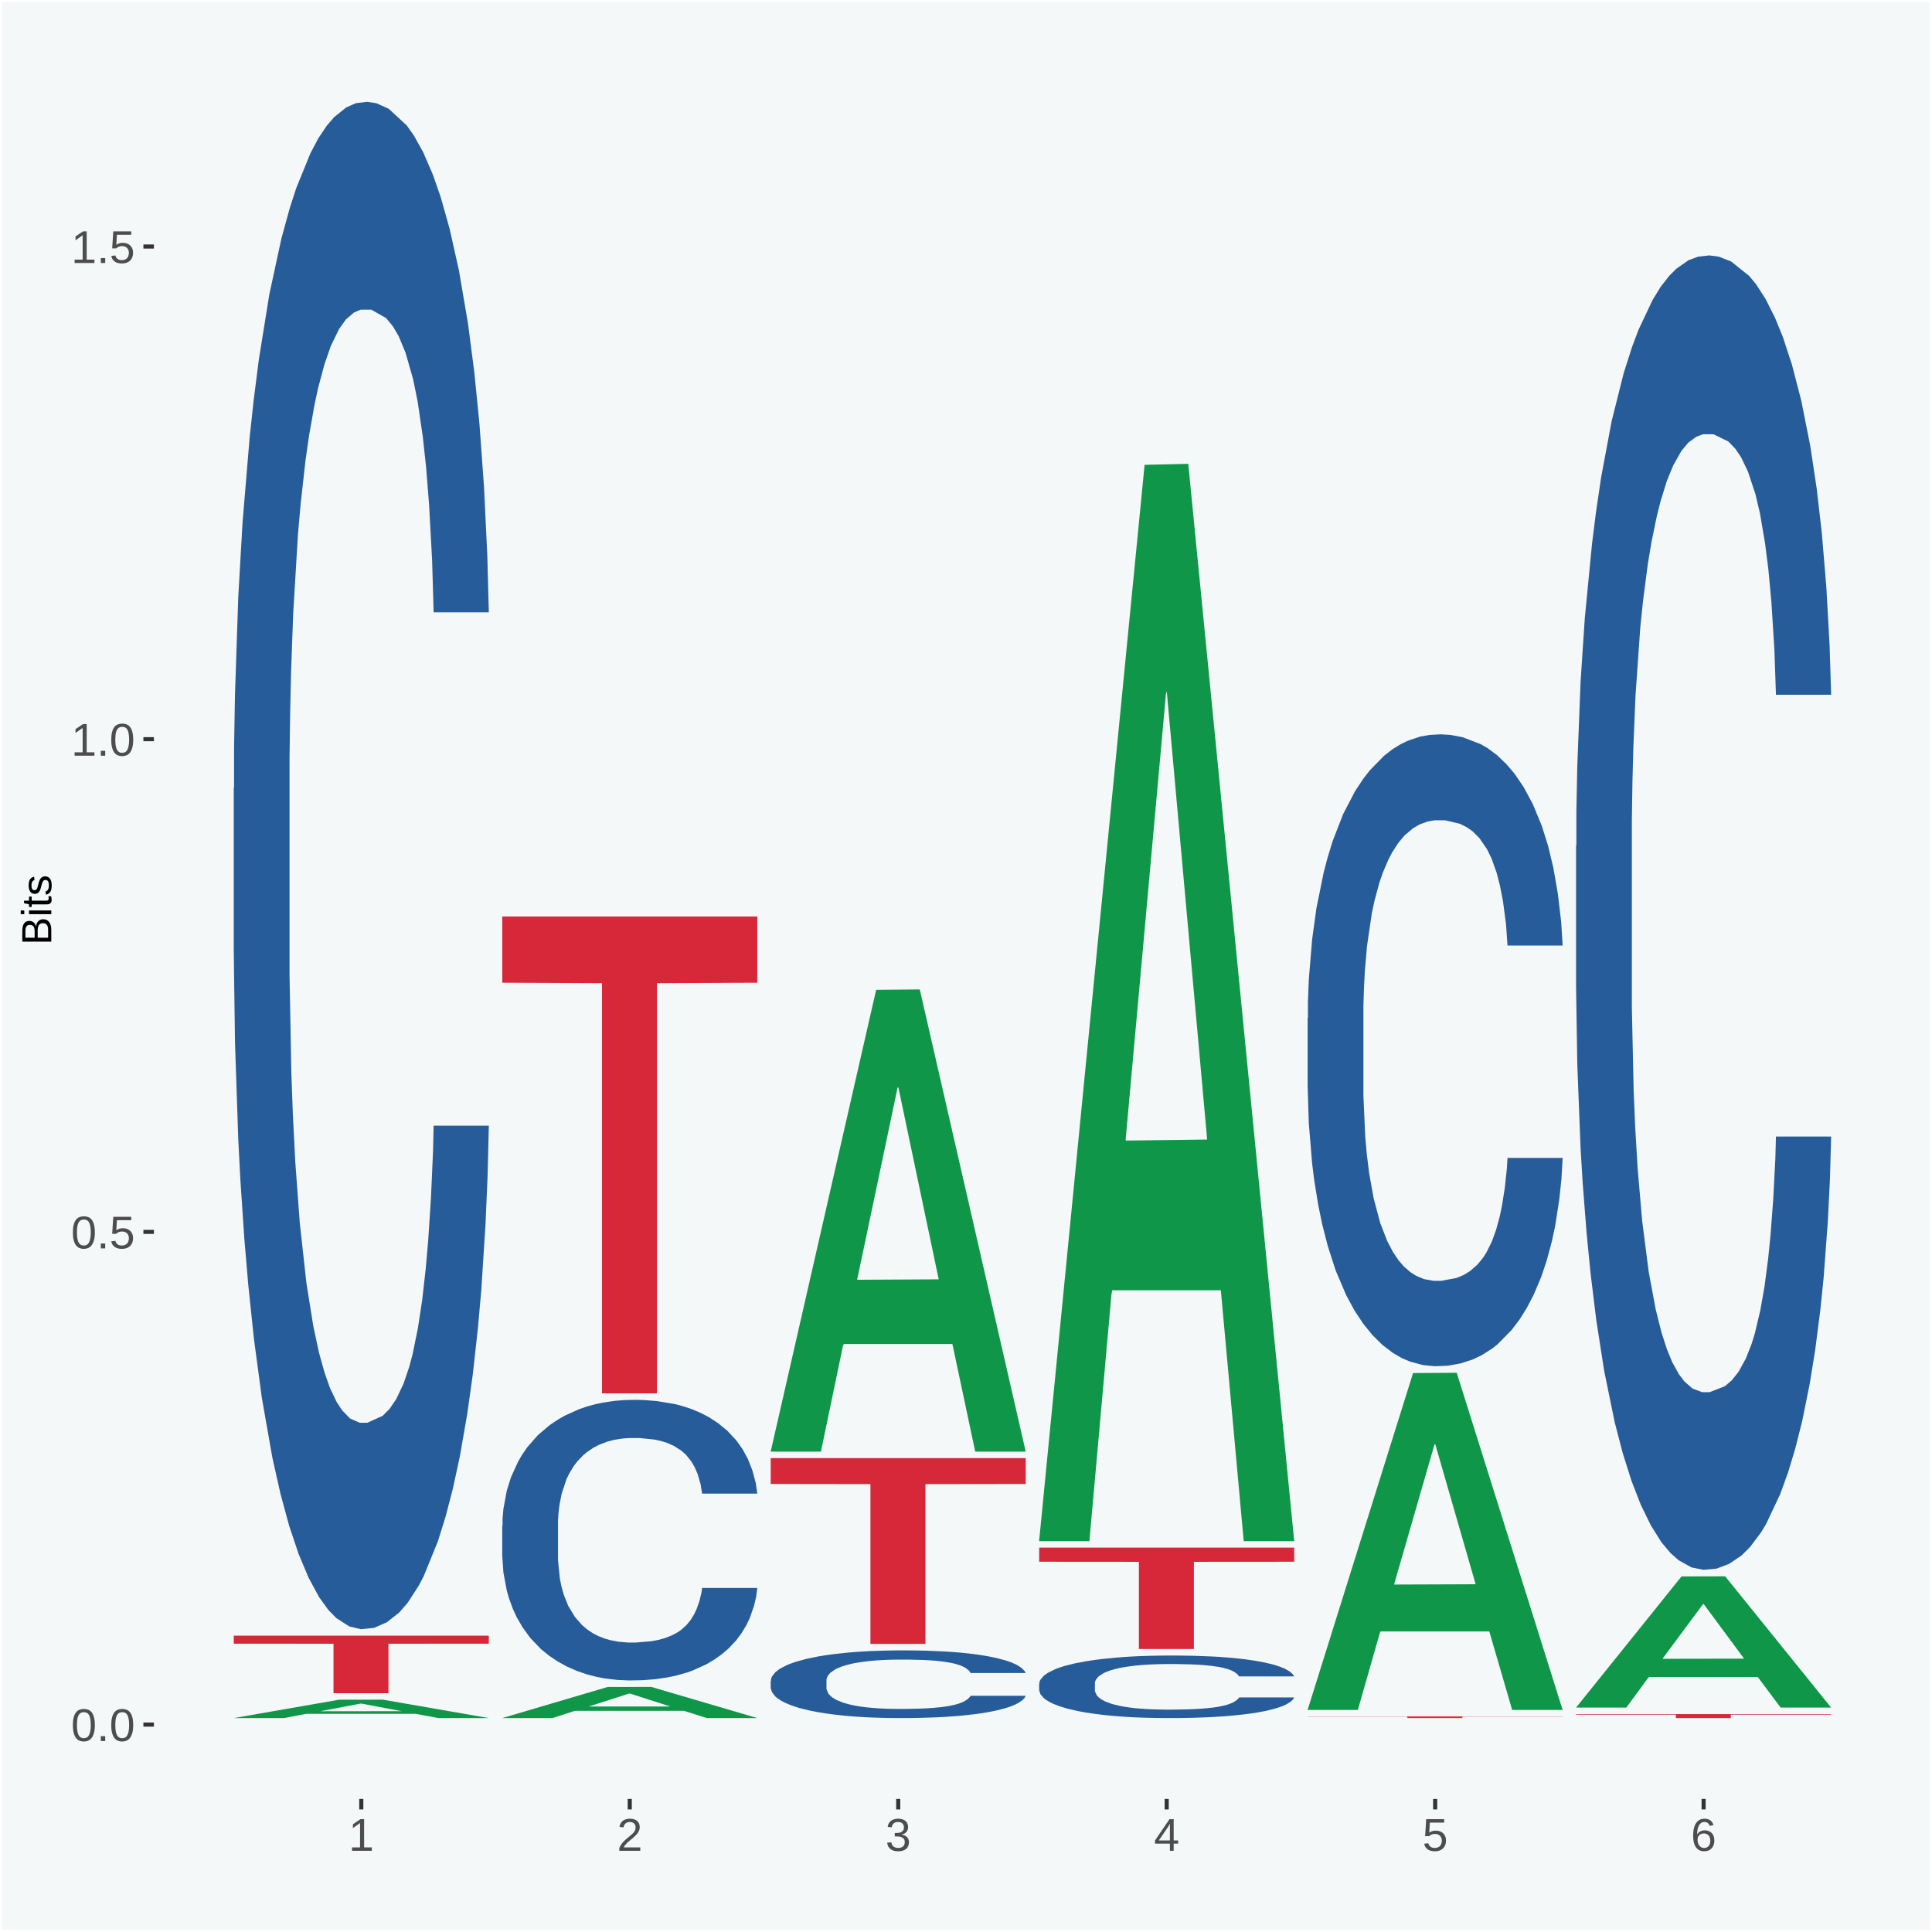 <?xml version="1.0" encoding="UTF-8"?>
<svg xmlns="http://www.w3.org/2000/svg" xmlns:xlink="http://www.w3.org/1999/xlink" width="504pt" height="504pt" viewBox="0 0 504 504" version="1.1">
<defs>
<g>
<symbol overflow="visible" id="glyph0-0">
<path style="stroke:none;" d="M 0.406 0 L 0.406 -8 L 3.594 -8 L 3.594 0 Z M 0.797 -0.406 L 3.188 -0.406 L 3.188 -7.594 L 0.797 -7.594 Z M 0.797 -0.406 "/>
</symbol>
<symbol overflow="visible" id="glyph0-1">
<path style="stroke:none;" d="M 6.203 -4.125 C 6.203 -3.332 6.125 -2.664 5.969 -2.125 C 5.82 -1.582 5.617 -1.145 5.359 -0.812 C 5.098 -0.477 4.789 -0.238 4.438 -0.094 C 4.094 0.051 3.723 0.125 3.328 0.125 C 2.922 0.125 2.539 0.051 2.188 -0.094 C 1.844 -0.238 1.539 -0.477 1.281 -0.812 C 1.031 -1.145 0.832 -1.582 0.688 -2.125 C 0.539 -2.664 0.469 -3.332 0.469 -4.125 C 0.469 -4.957 0.539 -5.645 0.688 -6.188 C 0.832 -6.738 1.035 -7.176 1.297 -7.5 C 1.555 -7.82 1.859 -8.047 2.203 -8.172 C 2.555 -8.305 2.941 -8.375 3.359 -8.375 C 3.754 -8.375 4.125 -8.305 4.469 -8.172 C 4.812 -8.047 5.113 -7.82 5.375 -7.5 C 5.633 -7.176 5.836 -6.738 5.984 -6.188 C 6.129 -5.645 6.203 -4.957 6.203 -4.125 Z M 5.141 -4.125 C 5.141 -4.781 5.098 -5.328 5.016 -5.766 C 4.941 -6.203 4.828 -6.551 4.672 -6.812 C 4.516 -7.07 4.328 -7.254 4.109 -7.359 C 3.891 -7.473 3.641 -7.531 3.359 -7.531 C 3.055 -7.531 2.789 -7.473 2.562 -7.359 C 2.344 -7.254 2.156 -7.07 2 -6.812 C 1.844 -6.551 1.723 -6.203 1.641 -5.766 C 1.566 -5.328 1.531 -4.781 1.531 -4.125 C 1.531 -3.5 1.57 -2.969 1.656 -2.531 C 1.738 -2.094 1.852 -1.742 2 -1.484 C 2.156 -1.223 2.344 -1.035 2.562 -0.922 C 2.789 -0.805 3.047 -0.75 3.328 -0.75 C 3.609 -0.75 3.859 -0.805 4.078 -0.922 C 4.305 -1.035 4.492 -1.223 4.641 -1.484 C 4.797 -1.742 4.914 -2.094 5 -2.531 C 5.094 -2.969 5.141 -3.5 5.141 -4.125 Z M 5.141 -4.125 "/>
</symbol>
<symbol overflow="visible" id="glyph0-2">
<path style="stroke:none;" d="M 1.094 0 L 1.094 -1.281 L 2.234 -1.281 L 2.234 0 Z M 1.094 0 "/>
</symbol>
<symbol overflow="visible" id="glyph0-3">
<path style="stroke:none;" d="M 6.172 -2.688 C 6.172 -2.27 6.109 -1.891 5.984 -1.547 C 5.859 -1.203 5.672 -0.906 5.422 -0.656 C 5.18 -0.414 4.879 -0.223 4.516 -0.078 C 4.148 0.055 3.723 0.125 3.234 0.125 C 2.805 0.125 2.43 0.07 2.109 -0.031 C 1.785 -0.133 1.508 -0.273 1.281 -0.453 C 1.062 -0.629 0.883 -0.836 0.75 -1.078 C 0.625 -1.316 0.535 -1.57 0.484 -1.844 L 1.547 -1.969 C 1.586 -1.812 1.645 -1.66 1.719 -1.516 C 1.801 -1.367 1.91 -1.238 2.047 -1.125 C 2.18 -1.008 2.348 -0.914 2.547 -0.844 C 2.742 -0.781 2.984 -0.75 3.266 -0.75 C 3.535 -0.75 3.781 -0.789 4 -0.875 C 4.227 -0.957 4.422 -1.078 4.578 -1.234 C 4.734 -1.398 4.852 -1.602 4.938 -1.844 C 5.031 -2.082 5.078 -2.359 5.078 -2.672 C 5.078 -2.922 5.035 -3.148 4.953 -3.359 C 4.867 -3.578 4.75 -3.766 4.594 -3.922 C 4.445 -4.078 4.258 -4.195 4.031 -4.281 C 3.812 -4.363 3.562 -4.406 3.281 -4.406 C 3.113 -4.406 2.953 -4.391 2.797 -4.359 C 2.648 -4.328 2.516 -4.285 2.391 -4.234 C 2.266 -4.18 2.148 -4.117 2.047 -4.047 C 1.941 -3.973 1.844 -3.895 1.75 -3.812 L 0.719 -3.812 L 1 -8.25 L 5.688 -8.25 L 5.688 -7.359 L 1.953 -7.359 L 1.797 -4.734 C 1.984 -4.879 2.219 -5.004 2.5 -5.109 C 2.781 -5.211 3.113 -5.266 3.5 -5.266 C 3.914 -5.266 4.285 -5.203 4.609 -5.078 C 4.941 -4.953 5.223 -4.773 5.453 -4.547 C 5.68 -4.316 5.859 -4.047 5.984 -3.734 C 6.109 -3.422 6.172 -3.07 6.172 -2.688 Z M 6.172 -2.688 "/>
</symbol>
<symbol overflow="visible" id="glyph0-4">
<path style="stroke:none;" d="M 0.922 0 L 0.922 -0.891 L 3.016 -0.891 L 3.016 -7.25 L 1.156 -5.922 L 1.156 -6.922 L 3.109 -8.25 L 4.078 -8.25 L 4.078 -0.891 L 6.094 -0.891 L 6.094 0 Z M 0.922 0 "/>
</symbol>
<symbol overflow="visible" id="glyph0-5">
<path style="stroke:none;" d="M 0.609 0 L 0.609 -0.75 C 0.805 -1.207 1.047 -1.609 1.328 -1.953 C 1.617 -2.305 1.922 -2.625 2.234 -2.906 C 2.555 -3.188 2.867 -3.445 3.172 -3.688 C 3.484 -3.938 3.766 -4.18 4.016 -4.422 C 4.266 -4.66 4.469 -4.91 4.625 -5.172 C 4.781 -5.441 4.859 -5.742 4.859 -6.078 C 4.859 -6.316 4.82 -6.523 4.75 -6.703 C 4.676 -6.879 4.57 -7.023 4.438 -7.141 C 4.312 -7.266 4.156 -7.359 3.969 -7.422 C 3.781 -7.484 3.578 -7.516 3.359 -7.516 C 3.141 -7.516 2.938 -7.484 2.75 -7.422 C 2.57 -7.367 2.41 -7.281 2.266 -7.156 C 2.117 -7.039 2 -6.895 1.906 -6.719 C 1.812 -6.551 1.754 -6.352 1.734 -6.125 L 0.656 -6.219 C 0.688 -6.508 0.766 -6.785 0.891 -7.047 C 1.023 -7.316 1.203 -7.551 1.422 -7.75 C 1.648 -7.945 1.922 -8.098 2.234 -8.203 C 2.555 -8.316 2.93 -8.375 3.359 -8.375 C 3.766 -8.375 4.125 -8.328 4.438 -8.234 C 4.758 -8.141 5.031 -7.992 5.25 -7.797 C 5.477 -7.609 5.648 -7.375 5.766 -7.094 C 5.879 -6.812 5.938 -6.488 5.938 -6.125 C 5.938 -5.844 5.883 -5.578 5.781 -5.328 C 5.688 -5.078 5.555 -4.836 5.391 -4.609 C 5.223 -4.379 5.031 -4.16 4.812 -3.953 C 4.594 -3.742 4.363 -3.535 4.125 -3.328 C 3.895 -3.129 3.656 -2.93 3.406 -2.734 C 3.164 -2.535 2.938 -2.336 2.719 -2.141 C 2.508 -1.941 2.32 -1.738 2.156 -1.531 C 1.988 -1.332 1.859 -1.117 1.766 -0.891 L 6.078 -0.891 L 6.078 0 Z M 0.609 0 "/>
</symbol>
<symbol overflow="visible" id="glyph0-6">
<path style="stroke:none;" d="M 6.141 -2.281 C 6.141 -1.906 6.078 -1.566 5.953 -1.266 C 5.836 -0.973 5.66 -0.723 5.422 -0.516 C 5.18 -0.305 4.883 -0.145 4.531 -0.031 C 4.188 0.07 3.789 0.125 3.344 0.125 C 2.832 0.125 2.398 0.062 2.047 -0.062 C 1.703 -0.195 1.414 -0.367 1.188 -0.578 C 0.957 -0.785 0.785 -1.02 0.672 -1.281 C 0.566 -1.551 0.492 -1.832 0.453 -2.125 L 1.547 -2.219 C 1.578 -2 1.633 -1.801 1.719 -1.625 C 1.801 -1.445 1.914 -1.289 2.062 -1.156 C 2.207 -1.031 2.383 -0.93 2.594 -0.859 C 2.801 -0.785 3.051 -0.75 3.344 -0.75 C 3.875 -0.75 4.289 -0.879 4.594 -1.141 C 4.895 -1.41 5.047 -1.801 5.047 -2.312 C 5.047 -2.613 4.977 -2.859 4.844 -3.047 C 4.707 -3.234 4.539 -3.379 4.344 -3.484 C 4.145 -3.586 3.926 -3.656 3.688 -3.688 C 3.445 -3.727 3.227 -3.75 3.031 -3.75 L 2.438 -3.75 L 2.438 -4.656 L 3.016 -4.656 C 3.211 -4.656 3.414 -4.676 3.625 -4.719 C 3.844 -4.758 4.039 -4.832 4.219 -4.938 C 4.395 -5.051 4.539 -5.195 4.656 -5.375 C 4.77 -5.562 4.828 -5.797 4.828 -6.078 C 4.828 -6.523 4.695 -6.875 4.438 -7.125 C 4.188 -7.383 3.801 -7.516 3.281 -7.516 C 2.82 -7.516 2.445 -7.395 2.156 -7.156 C 1.875 -6.914 1.707 -6.578 1.656 -6.141 L 0.594 -6.234 C 0.633 -6.598 0.734 -6.91 0.891 -7.172 C 1.047 -7.441 1.242 -7.664 1.484 -7.844 C 1.734 -8.02 2.008 -8.148 2.312 -8.234 C 2.625 -8.328 2.953 -8.375 3.297 -8.375 C 3.754 -8.375 4.148 -8.316 4.484 -8.203 C 4.816 -8.086 5.086 -7.93 5.297 -7.734 C 5.516 -7.535 5.672 -7.301 5.766 -7.031 C 5.867 -6.77 5.922 -6.488 5.922 -6.188 C 5.922 -5.945 5.883 -5.723 5.812 -5.516 C 5.75 -5.305 5.645 -5.113 5.5 -4.938 C 5.363 -4.77 5.188 -4.625 4.969 -4.5 C 4.75 -4.383 4.488 -4.297 4.188 -4.234 L 4.188 -4.219 C 4.52 -4.176 4.805 -4.098 5.047 -3.984 C 5.297 -3.867 5.5 -3.723 5.656 -3.547 C 5.82 -3.379 5.941 -3.188 6.016 -2.969 C 6.098 -2.75 6.141 -2.52 6.141 -2.281 Z M 6.141 -2.281 "/>
</symbol>
<symbol overflow="visible" id="glyph0-7">
<path style="stroke:none;" d="M 5.156 -1.875 L 5.156 0 L 4.172 0 L 4.172 -1.875 L 0.281 -1.875 L 0.281 -2.688 L 4.062 -8.25 L 5.156 -8.25 L 5.156 -2.703 L 6.328 -2.703 L 6.328 -1.875 Z M 4.172 -7.062 C 4.16 -7.039 4.141 -7.004 4.109 -6.953 C 4.078 -6.898 4.039 -6.836 4 -6.766 C 3.957 -6.691 3.914 -6.617 3.875 -6.547 C 3.844 -6.473 3.812 -6.414 3.781 -6.375 L 1.656 -3.25 C 1.633 -3.219 1.602 -3.176 1.562 -3.125 C 1.531 -3.07 1.492 -3.02 1.453 -2.969 C 1.422 -2.914 1.383 -2.863 1.344 -2.812 C 1.301 -2.77 1.27 -2.734 1.25 -2.703 L 4.172 -2.703 Z M 4.172 -7.062 "/>
</symbol>
<symbol overflow="visible" id="glyph0-8">
<path style="stroke:none;" d="M 6.141 -2.703 C 6.141 -2.285 6.082 -1.906 5.969 -1.562 C 5.852 -1.219 5.68 -0.922 5.453 -0.672 C 5.234 -0.422 4.957 -0.223 4.625 -0.078 C 4.289 0.055 3.91 0.125 3.484 0.125 C 3.004 0.125 2.582 0.031 2.219 -0.156 C 1.863 -0.344 1.566 -0.609 1.328 -0.953 C 1.086 -1.297 0.906 -1.719 0.781 -2.219 C 0.664 -2.727 0.609 -3.301 0.609 -3.938 C 0.609 -4.676 0.676 -5.32 0.812 -5.875 C 0.945 -6.426 1.141 -6.883 1.391 -7.25 C 1.648 -7.625 1.961 -7.906 2.328 -8.094 C 2.691 -8.281 3.102 -8.375 3.562 -8.375 C 3.844 -8.375 4.102 -8.344 4.344 -8.281 C 4.594 -8.227 4.816 -8.133 5.016 -8 C 5.223 -7.875 5.398 -7.703 5.547 -7.484 C 5.703 -7.273 5.828 -7.016 5.922 -6.703 L 4.906 -6.516 C 4.801 -6.867 4.629 -7.125 4.391 -7.281 C 4.148 -7.445 3.867 -7.531 3.547 -7.531 C 3.266 -7.531 3.004 -7.457 2.766 -7.312 C 2.535 -7.176 2.336 -6.973 2.172 -6.703 C 2.004 -6.43 1.875 -6.086 1.781 -5.672 C 1.695 -5.266 1.656 -4.789 1.656 -4.25 C 1.852 -4.602 2.125 -4.875 2.469 -5.062 C 2.812 -5.25 3.207 -5.344 3.656 -5.344 C 4.031 -5.344 4.367 -5.281 4.672 -5.156 C 4.984 -5.031 5.25 -4.852 5.469 -4.625 C 5.688 -4.406 5.852 -4.129 5.969 -3.797 C 6.082 -3.473 6.141 -3.109 6.141 -2.703 Z M 5.078 -2.656 C 5.078 -2.938 5.039 -3.191 4.969 -3.422 C 4.895 -3.66 4.785 -3.859 4.641 -4.016 C 4.504 -4.18 4.332 -4.305 4.125 -4.391 C 3.926 -4.484 3.688 -4.531 3.406 -4.531 C 3.219 -4.531 3.023 -4.5 2.828 -4.438 C 2.629 -4.383 2.453 -4.289 2.297 -4.156 C 2.141 -4.031 2.008 -3.863 1.906 -3.656 C 1.812 -3.457 1.766 -3.207 1.766 -2.906 C 1.766 -2.602 1.801 -2.316 1.875 -2.047 C 1.957 -1.785 2.07 -1.555 2.219 -1.359 C 2.363 -1.172 2.539 -1.02 2.75 -0.906 C 2.957 -0.789 3.191 -0.734 3.453 -0.734 C 3.703 -0.734 3.926 -0.773 4.125 -0.859 C 4.332 -0.953 4.504 -1.082 4.641 -1.25 C 4.785 -1.414 4.895 -1.613 4.969 -1.844 C 5.039 -2.082 5.078 -2.352 5.078 -2.656 Z M 5.078 -2.656 "/>
</symbol>
<symbol overflow="visible" id="glyph1-0">
<path style="stroke:none;" d="M 0 -0.359 L -7.328 -0.359 L -7.328 -3.281 L 0 -3.281 Z M -0.359 -0.734 L -0.359 -2.922 L -6.969 -2.922 L -6.969 -0.734 Z M -0.359 -0.734 "/>
</symbol>
<symbol overflow="visible" id="glyph1-1">
<path style="stroke:none;" d="M -2.125 -6.75 C -1.75 -6.75 -1.426 -6.676 -1.156 -6.531 C -0.883 -6.383 -0.66 -6.18 -0.484 -5.922 C -0.316 -5.672 -0.191 -5.375 -0.109 -5.031 C -0.035 -4.695 0 -4.344 0 -3.969 L 0 -0.906 L -7.562 -0.906 L -7.562 -3.656 C -7.562 -4.07 -7.523 -4.441 -7.453 -4.766 C -7.391 -5.098 -7.281 -5.379 -7.125 -5.609 C -6.977 -5.836 -6.789 -6.008 -6.562 -6.125 C -6.332 -6.25 -6.055 -6.312 -5.734 -6.312 C -5.523 -6.312 -5.328 -6.281 -5.141 -6.219 C -4.953 -6.164 -4.781 -6.078 -4.625 -5.953 C -4.477 -5.836 -4.348 -5.688 -4.234 -5.5 C -4.129 -5.32 -4.047 -5.113 -3.984 -4.875 C -3.953 -5.176 -3.883 -5.441 -3.781 -5.672 C -3.676 -5.91 -3.539 -6.109 -3.375 -6.266 C -3.219 -6.43 -3.031 -6.551 -2.812 -6.625 C -2.602 -6.707 -2.375 -6.75 -2.125 -6.75 Z M -5.609 -5.281 C -6.016 -5.281 -6.305 -5.141 -6.484 -4.859 C -6.66 -4.586 -6.75 -4.188 -6.75 -3.656 L -6.75 -1.922 L -4.344 -1.922 L -4.344 -3.656 C -4.344 -3.957 -4.375 -4.211 -4.438 -4.422 C -4.5 -4.629 -4.582 -4.797 -4.688 -4.922 C -4.801 -5.047 -4.93 -5.133 -5.078 -5.188 C -5.234 -5.25 -5.41 -5.281 -5.609 -5.281 Z M -2.219 -5.719 C -2.457 -5.719 -2.66 -5.672 -2.828 -5.578 C -2.992 -5.492 -3.129 -5.367 -3.234 -5.203 C -3.348 -5.047 -3.426 -4.848 -3.469 -4.609 C -3.52 -4.379 -3.547 -4.125 -3.547 -3.844 L -3.547 -1.922 L -0.828 -1.922 L -0.828 -3.922 C -0.828 -4.18 -0.848 -4.422 -0.891 -4.641 C -0.93 -4.859 -1.004 -5.047 -1.109 -5.203 C -1.211 -5.367 -1.352 -5.492 -1.531 -5.578 C -1.719 -5.672 -1.945 -5.719 -2.219 -5.719 Z M -2.219 -5.719 "/>
</symbol>
<symbol overflow="visible" id="glyph1-2">
<path style="stroke:none;" d="M -7.047 -0.734 L -7.969 -0.734 L -7.969 -1.703 L -7.047 -1.703 Z M 0 -0.734 L -5.812 -0.734 L -5.812 -1.703 L 0 -1.703 Z M 0 -0.734 "/>
</symbol>
<symbol overflow="visible" id="glyph1-3">
<path style="stroke:none;" d="M -0.047 -2.969 C -0.004 -2.82 0.023 -2.672 0.047 -2.516 C 0.078 -2.367 0.094 -2.195 0.094 -2 C 0.094 -1.227 -0.348 -0.844 -1.234 -0.844 L -5.109 -0.844 L -5.109 -0.172 L -5.812 -0.172 L -5.812 -0.875 L -7.109 -1.156 L -7.109 -1.812 L -5.812 -1.812 L -5.812 -2.875 L -5.109 -2.875 L -5.109 -1.812 L -1.438 -1.812 C -1.156 -1.812 -0.957 -1.852 -0.844 -1.938 C -0.738 -2.031 -0.688 -2.191 -0.688 -2.422 C -0.688 -2.516 -0.691 -2.602 -0.703 -2.688 C -0.711 -2.77 -0.727 -2.863 -0.75 -2.969 Z M -0.047 -2.969 "/>
</symbol>
<symbol overflow="visible" id="glyph1-4">
<path style="stroke:none;" d="M -1.609 -5.109 C -1.336 -5.109 -1.094 -5.051 -0.875 -4.938 C -0.664 -4.832 -0.488 -4.68 -0.344 -4.484 C -0.195 -4.285 -0.082 -4.039 0 -3.75 C 0.07 -3.457 0.109 -3.125 0.109 -2.75 C 0.109 -2.406 0.082 -2.098 0.031 -1.828 C -0.02 -1.555 -0.102 -1.316 -0.219 -1.109 C -0.332 -0.91 -0.484 -0.742 -0.672 -0.609 C -0.859 -0.473 -1.086 -0.375 -1.359 -0.312 L -1.531 -1.156 C -1.219 -1.238 -0.988 -1.41 -0.844 -1.672 C -0.695 -1.93 -0.625 -2.289 -0.625 -2.75 C -0.625 -2.957 -0.641 -3.145 -0.672 -3.312 C -0.703 -3.488 -0.75 -3.641 -0.812 -3.766 C -0.883 -3.891 -0.977 -3.984 -1.094 -4.047 C -1.207 -4.117 -1.352 -4.156 -1.531 -4.156 C -1.707 -4.156 -1.848 -4.113 -1.953 -4.031 C -2.066 -3.957 -2.16 -3.844 -2.234 -3.688 C -2.316 -3.539 -2.383 -3.363 -2.438 -3.156 C -2.5 -2.945 -2.562 -2.719 -2.625 -2.469 C -2.688 -2.238 -2.754 -2.008 -2.828 -1.781 C -2.898 -1.551 -3 -1.344 -3.125 -1.156 C -3.25 -0.969 -3.398 -0.816 -3.578 -0.703 C -3.766 -0.586 -4 -0.531 -4.281 -0.531 C -4.812 -0.531 -5.211 -0.719 -5.484 -1.094 C -5.766 -1.477 -5.906 -2.031 -5.906 -2.75 C -5.906 -3.395 -5.789 -3.906 -5.562 -4.281 C -5.332 -4.656 -4.973 -4.895 -4.484 -5 L -4.375 -4.125 C -4.52 -4.094 -4.645 -4.035 -4.75 -3.953 C -4.852 -3.867 -4.938 -3.766 -5 -3.641 C -5.062 -3.516 -5.102 -3.375 -5.125 -3.219 C -5.156 -3.07 -5.172 -2.914 -5.172 -2.75 C -5.172 -2.312 -5.102 -1.988 -4.969 -1.781 C -4.844 -1.582 -4.645 -1.484 -4.375 -1.484 C -4.219 -1.484 -4.086 -1.52 -3.984 -1.594 C -3.879 -1.664 -3.789 -1.77 -3.719 -1.906 C -3.656 -2.051 -3.598 -2.219 -3.547 -2.406 C -3.492 -2.602 -3.438 -2.816 -3.375 -3.047 C -3.332 -3.203 -3.289 -3.359 -3.25 -3.516 C -3.207 -3.68 -3.156 -3.836 -3.094 -3.984 C -3.031 -4.141 -2.957 -4.285 -2.875 -4.422 C -2.789 -4.555 -2.688 -4.672 -2.562 -4.766 C -2.445 -4.867 -2.312 -4.953 -2.156 -5.016 C -2 -5.078 -1.816 -5.109 -1.609 -5.109 Z M -1.609 -5.109 "/>
</symbol>
</g>
<clipPath id="clip1">
  <path d="M 40.148 5.48 L 498.52 5.48 L 498.52 469.281 L 40.148 469.281 Z M 40.148 5.48 "/>
</clipPath>
</defs>
<g id="surface1">
<rect x="0" y="0" width="504" height="504" style="fill:rgb(96.078%,97.255%,97.647%);fill-opacity:1;stroke:none;"/>
<path style="fill:none;stroke-width:1.07;stroke-linecap:round;stroke-linejoin:round;stroke:rgb(100%,100%,100%);stroke-opacity:1;stroke-miterlimit:10;" d="M 0 0 L 504 0 L 504 504 L 0 504 Z M 0 0 " transform="matrix(1,0,0,-1,0,504)"/>
<g clip-path="url(#clip1)" clip-rule="nonzero">
<path style=" stroke:none;fill-rule:nonzero;fill:rgb(96.078%,97.255%,97.647%);fill-opacity:1;" d="M 40.148 469.281 L 498.52 469.281 L 498.52 5.48 L 40.148 5.48 Z M 40.148 469.281 "/>
</g>
<path style=" stroke:none;fill-rule:nonzero;fill:rgb(6.274%,58.824%,28.235%);fill-opacity:1;" d="M 60.98 448.18 L 61.051 448.18 L 88.488 443.398 L 99.871 443.391 L 127.52 448.191 L 114.352 448.191 L 108.379 447.078 L 80.051 447.078 L 79.852 447.09 L 74.078 448.191 L 60.98 448.191 L 60.98 448.18 L 83.621 446.41 L 104.809 446.398 L 94.32 444.422 L 94.18 444.41 L 94.039 444.422 L 83.551 446.398 L 83.621 446.41 Z M 60.98 448.18 "/>
<path style=" stroke:none;fill-rule:nonzero;fill:rgb(14.51%,36.078%,60.001%);fill-opacity:1;" d="M 60.98 205.59 L 61.059 205.23 L 61.059 195.039 L 61.301 181.211 L 62.16 155.738 L 63.262 136.449 L 65.148 113.891 L 66.172 104.43 L 67.512 93.879 L 70.262 76.781 L 73.41 62.219 L 75.609 54.219 L 77.262 49.121 L 80.961 40.02 L 83.078 36.02 L 85.281 32.75 L 87.172 30.559 L 90.32 28.02 L 92.828 26.922 L 95.738 26.559 L 98.18 26.922 L 101.41 28.379 L 106.129 32.75 L 107.93 35.289 L 110.371 39.66 L 112.891 45.48 L 114.93 51.301 L 117.289 59.672 L 119.73 70.59 L 122.09 84.422 L 123.738 97.148 L 125.078 110.621 L 126.262 126.988 L 127.121 144.82 L 127.52 159.738 L 113.121 159.738 L 112.73 146.281 L 111.941 131.719 L 111.16 121.898 L 110.289 113.891 L 108.961 104.801 L 107.781 98.969 L 105.809 92.059 L 104 87.691 L 102.512 85.148 L 100.699 82.961 L 96.852 80.781 L 94.09 80.781 L 92.359 81.512 L 90.238 83.328 L 88.43 85.871 L 86.309 90.238 L 84.66 94.969 L 83 101.16 L 82.059 105.52 L 80.641 113.531 L 79.699 120.078 L 78.441 131.359 L 77.73 139.359 L 76.48 160.109 L 75.93 175.391 L 75.691 185.941 L 75.531 197.578 L 75.531 254.352 L 76 279.82 L 76.398 290.738 L 77.031 303.109 L 78.211 319.121 L 79.941 334.77 L 81.75 346.051 L 83.238 352.961 L 84.66 358.059 L 86.07 362.059 L 87.801 365.699 L 89.219 367.879 L 91.34 370.059 L 93.859 371.16 L 95.82 371.16 L 99.828 369.34 L 101.641 367.52 L 103.371 364.969 L 105.262 360.969 L 106.75 356.602 L 107.621 353.328 L 109.031 346.41 L 110.141 339.129 L 111.078 330.77 L 111.711 323.488 L 112.422 312.57 L 112.969 300.199 L 113.121 293.648 L 127.52 293.648 L 127.199 306.75 L 126.648 319.48 L 125.551 336.59 L 124.68 346.41 L 123.352 358.422 L 121.93 368.609 L 119.969 379.891 L 118.16 388.262 L 116.27 395.539 L 114.23 402.09 L 110.531 411.18 L 109.191 413.73 L 106.359 418.102 L 104.16 420.641 L 100.93 423.191 L 97.629 424.648 L 94.172 425.012 L 91.102 424.281 L 87.719 422.102 L 85.602 419.922 L 83.238 416.641 L 80.488 411.551 L 77.891 405.359 L 75.449 398.078 L 73.172 389.711 L 71.051 380.25 L 68.301 364.609 L 66.25 349.32 L 64.762 335.129 L 63.738 323.121 L 62.711 307.84 L 62.16 297.289 L 61.301 271.82 L 60.98 248.16 Z M 60.98 205.59 "/>
<path style=" stroke:none;fill-rule:nonzero;fill:rgb(83.922%,15.686%,22.353%);fill-opacity:1;" d="M 60.98 426.699 L 127.52 426.699 L 127.52 428.789 L 101.34 428.801 L 101.34 441.699 L 87 441.699 L 87 428.801 L 60.98 428.789 Z M 60.98 426.699 "/>
<path style=" stroke:none;fill-rule:nonzero;fill:rgb(6.274%,58.824%,28.235%);fill-opacity:1;" d="M 131.02 448.18 L 131.09 448.172 L 158.52 440.078 L 169.91 440.07 L 197.551 448.191 L 184.379 448.191 L 178.41 446.301 L 150.09 446.301 L 149.879 446.328 L 144.121 448.191 L 131.02 448.191 L 131.02 448.18 L 153.648 445.172 L 174.852 445.172 L 164.352 441.801 L 164.219 441.789 L 164.078 441.809 L 153.578 445.172 L 153.648 445.172 Z M 131.02 448.18 "/>
<path style=" stroke:none;fill-rule:nonzero;fill:rgb(14.51%,36.078%,60.001%);fill-opacity:1;" d="M 131.02 398.07 L 131.102 398 L 131.102 396.129 L 131.328 393.59 L 132.199 388.91 L 133.301 385.359 L 135.191 381.219 L 136.211 379.48 L 137.551 377.539 L 140.301 374.398 L 143.441 371.73 L 145.648 370.262 L 147.301 369.32 L 150.988 367.648 L 153.121 366.91 L 155.32 366.309 L 157.211 365.91 L 160.352 365.441 L 162.871 365.238 L 165.781 365.172 L 168.219 365.238 L 171.441 365.512 L 176.16 366.309 L 177.969 366.781 L 180.41 367.578 L 182.922 368.648 L 184.969 369.719 L 187.328 371.262 L 189.762 373.262 L 192.121 375.801 L 193.77 378.141 L 195.109 380.621 L 196.289 383.629 L 197.16 386.898 L 197.551 389.641 L 183.16 389.641 L 182.762 387.172 L 181.98 384.5 L 181.191 382.691 L 180.328 381.219 L 178.988 379.551 L 177.809 378.48 L 175.84 377.211 L 174.039 376.41 L 172.539 375.941 L 170.73 375.539 L 166.879 375.141 L 164.129 375.141 L 162.398 375.27 L 160.27 375.602 L 158.461 376.07 L 156.34 376.871 L 154.691 377.738 L 153.039 378.879 L 152.09 379.68 L 150.68 381.148 L 149.73 382.359 L 148.48 384.43 L 147.77 385.898 L 146.512 389.711 L 145.961 392.52 L 145.719 394.461 L 145.57 396.602 L 145.57 407.031 L 146.039 411.699 L 146.43 413.711 L 147.059 415.98 L 148.238 418.93 L 149.969 421.801 L 151.781 423.871 L 153.27 425.141 L 154.691 426.078 L 156.102 426.809 L 157.84 427.48 L 159.25 427.879 L 161.371 428.281 L 163.891 428.488 L 165.859 428.488 L 169.871 428.148 L 171.68 427.82 L 173.41 427.352 L 175.289 426.609 L 176.789 425.809 L 177.648 425.211 L 179.07 423.941 L 180.172 422.602 L 181.109 421.059 L 181.738 419.73 L 182.449 417.719 L 183 415.449 L 183.16 414.25 L 197.551 414.25 L 197.238 416.648 L 196.68 418.988 L 195.578 422.129 L 194.719 423.941 L 193.379 426.148 L 191.969 428.02 L 190 430.09 L 188.191 431.629 L 186.301 432.961 L 184.262 434.172 L 180.559 435.84 L 179.23 436.309 L 176.391 437.109 L 174.191 437.578 L 170.969 438.051 L 167.672 438.309 L 164.211 438.379 L 161.141 438.25 L 157.762 437.852 L 155.629 437.441 L 153.27 436.84 L 150.52 435.91 L 147.93 434.77 L 145.488 433.43 L 143.211 431.898 L 141.078 430.16 L 138.328 427.281 L 136.289 424.469 L 134.789 421.871 L 133.77 419.66 L 132.75 416.852 L 132.199 414.91 L 131.328 410.23 L 131.02 405.891 Z M 131.02 398.07 "/>
<path style=" stroke:none;fill-rule:nonzero;fill:rgb(83.922%,15.686%,22.353%);fill-opacity:1;" d="M 131.02 239.078 L 197.551 239.078 L 197.551 256.359 L 171.379 256.48 L 171.379 363.48 L 157.031 363.48 L 157.031 256.48 L 131.02 256.359 Z M 131.02 239.078 "/>
<path style=" stroke:none;fill-rule:nonzero;fill:rgb(6.274%,58.824%,28.235%);fill-opacity:1;" d="M 201.051 378.461 L 201.121 378.352 L 228.559 258.219 L 239.941 258.109 L 267.578 378.691 L 254.41 378.691 L 248.449 350.609 L 220.121 350.609 L 219.91 351.059 L 214.148 378.691 L 201.051 378.691 L 201.051 378.461 L 223.691 333.852 L 244.879 333.738 L 234.391 283.809 L 234.25 283.578 L 234.109 283.922 L 223.621 333.738 L 223.691 333.852 Z M 201.051 378.461 "/>
<path style=" stroke:none;fill-rule:nonzero;fill:rgb(14.51%,36.078%,60.001%);fill-opacity:1;" d="M 201.051 438.469 L 201.129 438.449 L 201.129 438 L 201.371 437.391 L 202.23 436.262 L 203.328 435.398 L 205.219 434.398 L 206.238 433.988 L 207.578 433.52 L 210.328 432.762 L 213.48 432.109 L 215.68 431.762 L 217.328 431.531 L 221.031 431.129 L 223.148 430.949 L 225.352 430.809 L 227.238 430.711 L 230.391 430.602 L 232.898 430.551 L 235.809 430.531 L 238.25 430.551 L 241.469 430.609 L 246.191 430.809 L 248 430.922 L 250.441 431.109 L 252.961 431.371 L 255 431.629 L 257.359 432 L 259.801 432.488 L 262.16 433.102 L 263.809 433.66 L 265.148 434.262 L 266.328 434.988 L 267.191 435.781 L 267.578 436.441 L 253.191 436.441 L 252.801 435.84 L 252.012 435.191 L 251.23 434.762 L 250.359 434.398 L 249.02 434 L 247.84 433.738 L 245.879 433.441 L 244.07 433.238 L 242.578 433.129 L 240.77 433.031 L 236.91 432.941 L 234.16 432.941 L 232.43 432.969 L 230.309 433.051 L 228.5 433.16 L 226.371 433.359 L 224.719 433.57 L 223.07 433.84 L 222.129 434.031 L 220.711 434.391 L 219.77 434.68 L 218.512 435.18 L 217.801 435.531 L 216.539 436.449 L 215.988 437.129 L 215.762 437.602 L 215.602 438.109 L 215.602 440.629 L 216.07 441.762 L 216.469 442.238 L 217.09 442.789 L 218.27 443.5 L 220 444.191 L 221.809 444.691 L 223.309 445 L 224.719 445.23 L 226.141 445.398 L 227.871 445.559 L 229.281 445.66 L 231.41 445.762 L 233.922 445.809 L 235.891 445.809 L 239.898 445.73 L 241.711 445.648 L 243.441 445.531 L 245.328 445.359 L 246.82 445.16 L 247.691 445.02 L 249.102 444.711 L 250.199 444.391 L 251.148 444.02 L 251.781 443.691 L 252.48 443.211 L 253.031 442.66 L 253.191 442.371 L 267.578 442.371 L 267.27 442.949 L 266.719 443.52 L 265.621 444.27 L 264.75 444.711 L 263.422 445.238 L 262 445.691 L 260.031 446.191 L 258.23 446.559 L 256.34 446.891 L 254.289 447.18 L 250.602 447.578 L 249.262 447.691 L 246.43 447.891 L 244.23 448 L 241 448.109 L 237.699 448.18 L 234.238 448.191 L 231.172 448.16 L 227.789 448.059 L 225.672 447.969 L 223.309 447.82 L 220.559 447.602 L 217.961 447.32 L 215.52 447 L 213.238 446.629 L 211.121 446.211 L 208.371 445.52 L 206.32 444.84 L 204.828 444.211 L 203.801 443.68 L 202.781 443 L 202.23 442.531 L 201.371 441.398 L 201.051 440.359 Z M 201.051 438.469 "/>
<path style=" stroke:none;fill-rule:nonzero;fill:rgb(83.922%,15.686%,22.353%);fill-opacity:1;" d="M 201.051 380.379 L 267.578 380.379 L 267.578 387.121 L 241.41 387.16 L 241.41 428.84 L 227.07 428.84 L 227.07 387.16 L 201.051 387.121 Z M 201.051 380.379 "/>
<path style=" stroke:none;fill-rule:nonzero;fill:rgb(6.274%,58.824%,28.235%);fill-opacity:1;" d="M 271.09 401.512 L 271.148 401.25 L 298.59 121.262 L 309.98 121 L 337.621 402.039 L 324.449 402.039 L 318.48 336.59 L 290.148 336.59 L 289.949 337.648 L 284.191 402.039 L 271.09 402.039 L 271.09 401.512 L 293.719 297.539 L 314.91 297.27 L 304.422 180.898 L 304.281 180.371 L 304.148 181.16 L 293.648 297.27 L 293.719 297.539 Z M 271.09 401.512 "/>
<path style=" stroke:none;fill-rule:nonzero;fill:rgb(14.51%,36.078%,60.001%);fill-opacity:1;" d="M 271.09 439.211 L 271.16 439.191 L 271.16 438.781 L 271.398 438.211 L 272.27 437.172 L 273.371 436.379 L 275.25 435.449 L 276.281 435.059 L 277.609 434.629 L 280.371 433.93 L 283.512 433.34 L 285.711 433.012 L 287.359 432.801 L 291.059 432.43 L 293.18 432.262 L 295.391 432.129 L 297.27 432.039 L 300.422 431.941 L 302.941 431.891 L 305.852 431.879 L 308.281 431.891 L 311.512 431.949 L 316.23 432.129 L 318.039 432.23 L 320.469 432.41 L 322.988 432.648 L 325.031 432.891 L 327.391 433.23 L 329.828 433.68 L 332.191 434.238 L 333.84 434.77 L 335.18 435.32 L 336.359 435.988 L 337.219 436.719 L 337.621 437.328 L 323.23 437.328 L 322.828 436.781 L 322.051 436.18 L 321.262 435.781 L 320.391 435.449 L 319.059 435.078 L 317.879 434.84 L 315.91 434.559 L 314.102 434.379 L 312.609 434.27 L 310.801 434.191 L 306.949 434.102 L 304.191 434.102 L 302.461 434.129 L 300.34 434.199 L 298.531 434.301 L 296.41 434.48 L 294.762 434.68 L 293.109 434.93 L 292.16 435.109 L 290.75 435.441 L 289.801 435.711 L 288.539 436.172 L 287.84 436.5 L 286.578 437.34 L 286.031 437.969 L 285.789 438.398 L 285.629 438.879 L 285.629 441.199 L 286.109 442.25 L 286.5 442.691 L 287.129 443.199 L 288.309 443.859 L 290.039 444.5 L 291.852 444.961 L 293.34 445.238 L 294.762 445.449 L 296.172 445.621 L 297.898 445.762 L 299.32 445.852 L 301.441 445.941 L 303.961 445.988 L 305.922 445.988 L 309.941 445.91 L 311.738 445.84 L 313.469 445.73 L 315.359 445.57 L 316.859 445.391 L 317.719 445.262 L 319.141 444.969 L 320.238 444.68 L 321.18 444.328 L 321.809 444.039 L 322.52 443.59 L 323.07 443.078 L 323.23 442.809 L 337.621 442.809 L 337.301 443.352 L 336.75 443.871 L 335.648 444.57 L 334.789 444.969 L 333.449 445.469 L 332.031 445.879 L 330.07 446.352 L 328.262 446.691 L 326.371 446.988 L 324.328 447.25 L 320.629 447.629 L 319.289 447.73 L 316.461 447.91 L 314.262 448.012 L 311.039 448.121 L 307.73 448.18 L 304.27 448.191 L 301.211 448.16 L 297.82 448.07 L 295.699 447.988 L 293.34 447.852 L 290.59 447.641 L 287.988 447.391 L 285.559 447.09 L 283.281 446.75 L 281.148 446.359 L 278.398 445.719 L 276.352 445.09 L 274.859 444.512 L 273.84 444.02 L 272.82 443.398 L 272.27 442.961 L 271.398 441.922 L 271.09 440.949 Z M 271.09 439.211 "/>
<path style=" stroke:none;fill-rule:nonzero;fill:rgb(83.922%,15.686%,22.353%);fill-opacity:1;" d="M 271.09 403.73 L 337.621 403.73 L 337.621 407.41 L 311.449 407.43 L 311.449 430.18 L 297.102 430.18 L 297.102 407.43 L 271.09 407.41 Z M 271.09 403.73 "/>
<path style=" stroke:none;fill-rule:nonzero;fill:rgb(6.274%,58.824%,28.235%);fill-opacity:1;" d="M 341.121 445.91 L 341.191 445.82 L 368.621 358.191 L 380.012 358.109 L 407.648 446.07 L 394.48 446.07 L 388.512 425.59 L 360.191 425.59 L 359.98 425.922 L 354.219 446.07 L 341.121 446.07 L 341.121 445.91 L 363.75 413.359 L 384.949 413.281 L 374.449 376.859 L 374.32 376.691 L 374.18 376.941 L 363.691 413.281 L 363.75 413.359 Z M 341.121 445.91 "/>
<path style=" stroke:none;fill-rule:nonzero;fill:rgb(14.51%,36.078%,60.001%);fill-opacity:1;" d="M 341.121 265.629 L 341.199 265.48 L 341.199 261.27 L 341.43 255.539 L 342.301 245.012 L 343.398 237.031 L 345.289 227.691 L 346.309 223.781 L 347.648 219.41 L 350.398 212.34 L 353.539 206.32 L 355.75 203 L 357.398 200.898 L 361.09 197.129 L 363.219 195.48 L 365.422 194.121 L 367.309 193.219 L 370.449 192.16 L 372.969 191.711 L 375.879 191.559 L 378.32 191.711 L 381.539 192.309 L 386.262 194.121 L 388.07 195.172 L 390.512 196.98 L 393.02 199.391 L 395.07 201.801 L 397.43 205.262 L 399.871 209.781 L 402.23 215.5 L 403.879 220.77 L 405.211 226.34 L 406.391 233.109 L 407.262 240.488 L 407.648 246.66 L 393.262 246.66 L 392.871 241.09 L 392.078 235.07 L 391.289 231.012 L 390.43 227.691 L 389.09 223.93 L 387.91 221.52 L 385.949 218.66 L 384.141 216.852 L 382.641 215.801 L 380.828 214.898 L 376.98 213.988 L 374.23 213.988 L 372.5 214.289 L 370.371 215.051 L 368.57 216.102 L 366.441 217.91 L 364.789 219.859 L 363.141 222.422 L 362.199 224.23 L 360.781 227.539 L 359.84 230.25 L 358.578 234.922 L 357.871 238.23 L 356.609 246.809 L 356.059 253.141 L 355.828 257.5 L 355.672 262.32 L 355.672 285.809 L 356.141 296.34 L 356.531 300.859 L 357.16 305.98 L 358.34 312.602 L 360.07 319.078 L 361.879 323.738 L 363.379 326.602 L 364.789 328.711 L 366.211 330.371 L 367.941 331.871 L 369.352 332.781 L 371.48 333.68 L 373.988 334.129 L 375.961 334.129 L 379.969 333.379 L 381.781 332.629 L 383.512 331.57 L 385.398 329.922 L 386.891 328.109 L 387.75 326.75 L 389.172 323.891 L 390.27 320.879 L 391.219 317.422 L 391.84 314.41 L 392.551 309.891 L 393.102 304.77 L 393.262 302.059 L 407.648 302.059 L 407.34 307.48 L 406.789 312.75 L 405.691 319.828 L 404.82 323.891 L 403.48 328.859 L 402.07 333.078 L 400.102 337.738 L 398.289 341.211 L 396.41 344.219 L 394.359 346.93 L 390.66 350.691 L 389.328 351.75 L 386.5 353.551 L 384.289 354.609 L 381.07 355.66 L 377.77 356.262 L 374.309 356.41 L 371.238 356.109 L 367.859 355.211 L 365.73 354.309 L 363.379 352.949 L 360.621 350.84 L 358.031 348.281 L 355.59 345.27 L 353.309 341.809 L 351.191 337.898 L 348.43 331.422 L 346.391 325.102 L 344.891 319.23 L 343.871 314.262 L 342.852 307.941 L 342.301 303.57 L 341.43 293.031 L 341.121 283.25 Z M 341.121 265.629 "/>
<path style=" stroke:none;fill-rule:nonzero;fill:rgb(83.922%,15.686%,22.353%);fill-opacity:1;" d="M 341.121 447.77 L 407.648 447.77 L 407.648 447.82 L 381.48 447.828 L 381.48 448.191 L 367.129 448.191 L 367.129 447.828 L 341.121 447.82 Z M 341.121 447.77 "/>
<path style=" stroke:none;fill-rule:nonzero;fill:rgb(6.274%,58.824%,28.235%);fill-opacity:1;" d="M 411.148 445.398 L 411.219 445.371 L 438.66 411.238 L 450.039 411.211 L 477.691 445.461 L 464.52 445.461 L 458.551 437.488 L 430.219 437.488 L 430.02 437.621 L 424.25 445.461 L 411.148 445.461 L 411.148 445.398 L 433.789 432.73 L 454.98 432.691 L 444.488 418.512 L 444.352 418.449 L 444.211 418.539 L 433.719 432.691 L 433.789 432.73 Z M 411.148 445.398 "/>
<path style=" stroke:none;fill-rule:nonzero;fill:rgb(14.51%,36.078%,60.001%);fill-opacity:1;" d="M 411.148 220.699 L 411.23 220.379 L 411.23 211.621 L 411.469 199.719 L 412.328 177.801 L 413.43 161.199 L 415.32 141.789 L 416.34 133.641 L 417.68 124.559 L 420.43 109.852 L 423.578 97.32 L 425.781 90.43 L 427.43 86.051 L 431.129 78.219 L 433.25 74.77 L 435.449 71.961 L 437.34 70.078 L 440.488 67.879 L 443 66.949 L 445.91 66.629 L 448.352 66.949 L 451.578 68.199 L 456.289 71.961 L 458.102 74.148 L 460.539 77.91 L 463.059 82.922 L 465.102 87.93 L 467.461 95.129 L 469.898 104.52 L 472.262 116.422 L 473.91 127.379 L 475.25 138.969 L 476.43 153.059 L 477.289 168.398 L 477.691 181.238 L 463.289 181.238 L 462.898 169.648 L 462.109 157.129 L 461.328 148.672 L 460.461 141.789 L 459.129 133.961 L 457.949 128.949 L 455.98 123 L 454.172 119.238 L 452.68 117.051 L 450.871 115.172 L 447.012 113.289 L 444.262 113.289 L 442.531 113.922 L 440.41 115.48 L 438.602 117.672 L 436.48 121.43 L 434.82 125.5 L 433.172 130.828 L 432.23 134.578 L 430.809 141.469 L 429.871 147.109 L 428.609 156.82 L 427.898 163.699 L 426.648 181.551 L 426.102 194.711 L 425.859 203.789 L 425.699 213.809 L 425.699 262.66 L 426.172 284.578 L 426.57 293.969 L 427.199 304.621 L 428.379 318.398 L 430.109 331.859 L 431.922 341.57 L 433.41 347.52 L 434.82 351.898 L 436.238 355.352 L 437.969 358.48 L 439.391 360.359 L 441.512 362.23 L 444.031 363.172 L 445.988 363.172 L 450 361.609 L 451.809 360.039 L 453.539 357.852 L 455.43 354.41 L 456.922 350.648 L 457.789 347.828 L 459.199 341.879 L 460.309 335.621 L 461.25 328.422 L 461.879 322.148 L 462.59 312.762 L 463.141 302.109 L 463.289 296.48 L 477.691 296.48 L 477.371 307.75 L 476.82 318.711 L 475.719 333.43 L 474.852 341.879 L 473.52 352.211 L 472.102 360.98 L 470.141 370.691 L 468.328 377.891 L 466.441 384.148 L 464.391 389.789 L 460.699 397.621 L 459.359 399.809 L 456.531 403.57 L 454.328 405.762 L 451.102 407.949 L 447.801 409.211 L 444.34 409.52 L 441.27 408.891 L 437.891 407.012 L 435.77 405.129 L 433.41 402.32 L 430.66 397.93 L 428.059 392.609 L 425.621 386.352 L 423.34 379.141 L 421.219 371 L 418.469 357.539 L 416.422 344.391 L 414.93 332.172 L 413.91 321.84 L 412.879 308.691 L 412.328 299.609 L 411.469 277.691 L 411.148 257.328 Z M 411.148 220.699 "/>
<path style=" stroke:none;fill-rule:nonzero;fill:rgb(83.922%,15.686%,22.353%);fill-opacity:1;" d="M 411.148 447.16 L 477.691 447.16 L 477.691 447.301 L 451.512 447.301 L 451.512 448.191 L 437.172 448.191 L 437.172 447.301 L 411.148 447.301 Z M 411.148 447.16 "/>
<g style="fill:rgb(30.196%,30.196%,30.196%);fill-opacity:1;">
  <use xlink:href="#glyph0-1" x="18.54" y="454.19"/>
  <use xlink:href="#glyph0-2" x="25.212" y="454.19"/>
  <use xlink:href="#glyph0-1" x="28.548" y="454.19"/>
</g>
<g style="fill:rgb(30.196%,30.196%,30.196%);fill-opacity:1;">
  <use xlink:href="#glyph0-1" x="18.54" y="325.67"/>
  <use xlink:href="#glyph0-2" x="25.212" y="325.67"/>
  <use xlink:href="#glyph0-3" x="28.548" y="325.67"/>
</g>
<g style="fill:rgb(30.196%,30.196%,30.196%);fill-opacity:1;">
  <use xlink:href="#glyph0-4" x="18.54" y="197.14"/>
  <use xlink:href="#glyph0-2" x="25.212" y="197.14"/>
  <use xlink:href="#glyph0-1" x="28.548" y="197.14"/>
</g>
<g style="fill:rgb(30.196%,30.196%,30.196%);fill-opacity:1;">
  <use xlink:href="#glyph0-4" x="18.54" y="68.61"/>
  <use xlink:href="#glyph0-2" x="25.212" y="68.61"/>
  <use xlink:href="#glyph0-3" x="28.548" y="68.61"/>
</g>
<path style="fill:none;stroke-width:1.07;stroke-linecap:butt;stroke-linejoin:round;stroke:rgb(20%,20%,20%);stroke-opacity:1;stroke-miterlimit:10;" d="M 37.41 54.109 L 40.148 54.109 " transform="matrix(1,0,0,-1,0,504)"/>
<path style="fill:none;stroke-width:1.07;stroke-linecap:butt;stroke-linejoin:round;stroke:rgb(20%,20%,20%);stroke-opacity:1;stroke-miterlimit:10;" d="M 37.41 182.641 L 40.148 182.641 " transform="matrix(1,0,0,-1,0,504)"/>
<path style="fill:none;stroke-width:1.07;stroke-linecap:butt;stroke-linejoin:round;stroke:rgb(20%,20%,20%);stroke-opacity:1;stroke-miterlimit:10;" d="M 37.41 311.172 L 40.148 311.172 " transform="matrix(1,0,0,-1,0,504)"/>
<path style="fill:none;stroke-width:1.07;stroke-linecap:butt;stroke-linejoin:round;stroke:rgb(20%,20%,20%);stroke-opacity:1;stroke-miterlimit:10;" d="M 37.41 439.691 L 40.148 439.691 " transform="matrix(1,0,0,-1,0,504)"/>
<path style="fill:none;stroke-width:1.07;stroke-linecap:butt;stroke-linejoin:round;stroke:rgb(20%,20%,20%);stroke-opacity:1;stroke-miterlimit:10;" d="M 94.25 31.98 L 94.25 34.719 " transform="matrix(1,0,0,-1,0,504)"/>
<path style="fill:none;stroke-width:1.07;stroke-linecap:butt;stroke-linejoin:round;stroke:rgb(20%,20%,20%);stroke-opacity:1;stroke-miterlimit:10;" d="M 164.281 31.98 L 164.281 34.719 " transform="matrix(1,0,0,-1,0,504)"/>
<path style="fill:none;stroke-width:1.07;stroke-linecap:butt;stroke-linejoin:round;stroke:rgb(20%,20%,20%);stroke-opacity:1;stroke-miterlimit:10;" d="M 234.32 31.98 L 234.32 34.719 " transform="matrix(1,0,0,-1,0,504)"/>
<path style="fill:none;stroke-width:1.07;stroke-linecap:butt;stroke-linejoin:round;stroke:rgb(20%,20%,20%);stroke-opacity:1;stroke-miterlimit:10;" d="M 304.352 31.98 L 304.352 34.719 " transform="matrix(1,0,0,-1,0,504)"/>
<path style="fill:none;stroke-width:1.07;stroke-linecap:butt;stroke-linejoin:round;stroke:rgb(20%,20%,20%);stroke-opacity:1;stroke-miterlimit:10;" d="M 374.391 31.98 L 374.391 34.719 " transform="matrix(1,0,0,-1,0,504)"/>
<path style="fill:none;stroke-width:1.07;stroke-linecap:butt;stroke-linejoin:round;stroke:rgb(20%,20%,20%);stroke-opacity:1;stroke-miterlimit:10;" d="M 444.422 31.98 L 444.422 34.719 " transform="matrix(1,0,0,-1,0,504)"/>
<g style="fill:rgb(30.196%,30.196%,30.196%);fill-opacity:1;">
  <use xlink:href="#glyph0-4" x="90.91" y="482.82"/>
</g>
<g style="fill:rgb(30.196%,30.196%,30.196%);fill-opacity:1;">
  <use xlink:href="#glyph0-5" x="160.95" y="482.82"/>
</g>
<g style="fill:rgb(30.196%,30.196%,30.196%);fill-opacity:1;">
  <use xlink:href="#glyph0-6" x="230.98" y="482.82"/>
</g>
<g style="fill:rgb(30.196%,30.196%,30.196%);fill-opacity:1;">
  <use xlink:href="#glyph0-7" x="301.02" y="482.82"/>
</g>
<g style="fill:rgb(30.196%,30.196%,30.196%);fill-opacity:1;">
  <use xlink:href="#glyph0-3" x="371.05" y="482.82"/>
</g>
<g style="fill:rgb(30.196%,30.196%,30.196%);fill-opacity:1;">
  <use xlink:href="#glyph0-8" x="441.08" y="482.82"/>
</g>
<g style="fill:rgb(0%,0%,0%);fill-opacity:1;">
  <use xlink:href="#glyph1-1" x="13.38" y="246.55"/>
  <use xlink:href="#glyph1-2" x="13.38" y="239.213"/>
  <use xlink:href="#glyph1-3" x="13.38" y="236.771"/>
  <use xlink:href="#glyph1-4" x="13.38" y="233.713"/>
</g>
</g>
</svg>
